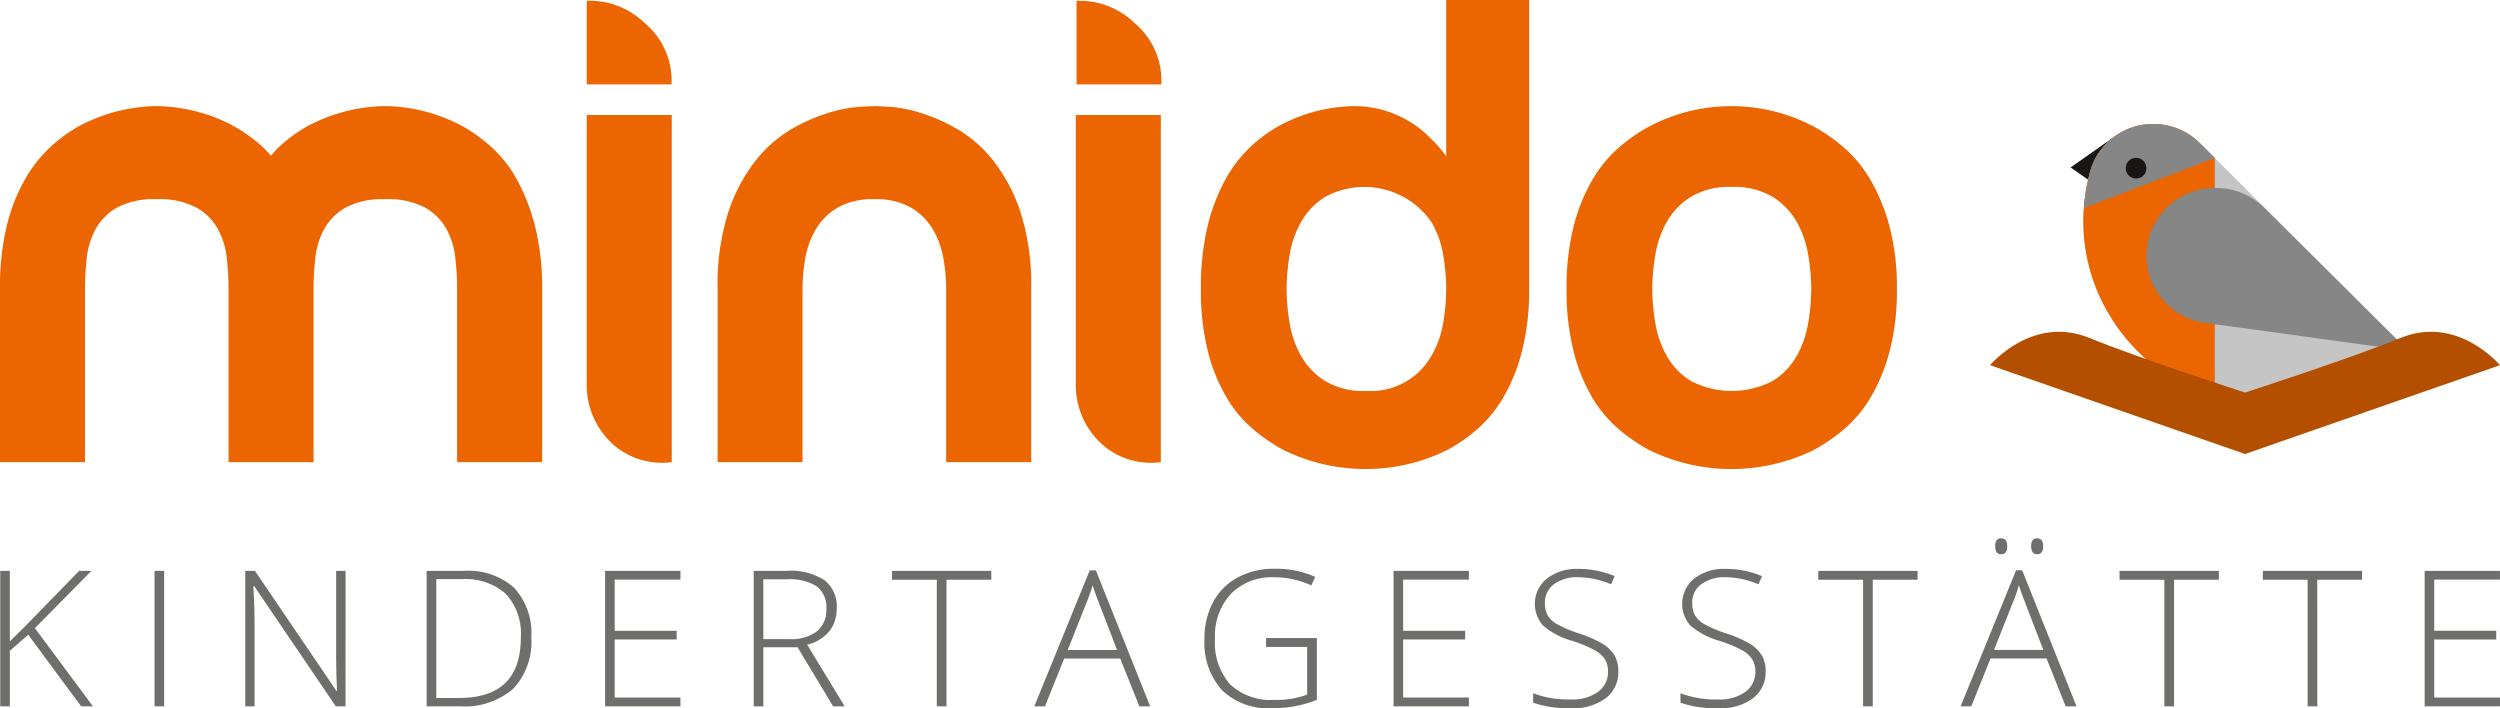 <svg id="Logo" xmlns="http://www.w3.org/2000/svg" xmlns:xlink="http://www.w3.org/1999/xlink" width="266.169" height="75.396" viewBox="0 0 266.169 75.396">
  <defs>
    <style>
      .cls-1 {
        fill: none;
      }

      .cls-2 {
        clip-path: url(#clip-path);
      }

      .cls-3 {
        fill: #eb6500;
      }

      .cls-4 {
        fill: #181716;
      }

      .cls-5 {
        fill: #c5c5c6;
      }

      .cls-6 {
        fill: #858685;
      }

      .cls-7 {
        fill: #6e6e6d;
      }

      .cls-8 {
        fill: #b44f00;
      }
    </style>
    <clipPath id="clip-path">
      <rect id="Rechteck_2" data-name="Rechteck 2" class="cls-1" width="266.169" height="75.396"/>
    </clipPath>
  </defs>
  <g id="Gruppe_1" data-name="Gruppe 1" class="cls-2">
    <path id="Pfad_1" data-name="Pfad 1" class="cls-3" d="M56.977,17.333a21.3,21.3,0,0,0-1.892-4.921A13.406,13.406,0,0,0,52.413,8.95a16.885,16.885,0,0,0-3.077-2.258A17.869,17.869,0,0,0,41.026,4.5a18,18,0,0,0-8.382,2.188A15.859,15.859,0,0,0,29.6,8.95c-.266.248-.506.555-.756.836-.255-.281-.5-.587-.766-.836A16.9,16.9,0,0,0,25,6.691,17.859,17.859,0,0,0,16.692,4.5,18.007,18.007,0,0,0,8.308,6.691,15.938,15.938,0,0,0,5.266,8.95a14.623,14.623,0,0,0-2.671,3.463A19.122,19.122,0,0,0,.7,17.333,27.636,27.636,0,0,0,0,23.968V42.409H9.051V23.968a30.14,30.14,0,0,1,.184-3.282,8.384,8.384,0,0,1,.927-3.061,5.971,5.971,0,0,1,2.265-2.3,8.322,8.322,0,0,1,4.265-.911,8.335,8.335,0,0,1,4.265.911,5.981,5.981,0,0,1,2.263,2.3,8.336,8.336,0,0,1,.927,3.061,29.525,29.525,0,0,1,.186,3.282V42.409h9.051V23.968a29.525,29.525,0,0,1,.186-3.282,8.336,8.336,0,0,1,.927-3.061,5.963,5.963,0,0,1,2.263-2.3,8.335,8.335,0,0,1,4.265-.911,8.345,8.345,0,0,1,4.268.911,6,6,0,0,1,2.263,2.3,8.433,8.433,0,0,1,.927,3.061,30.139,30.139,0,0,1,.184,3.282V42.409H57.72V23.968a26.516,26.516,0,0,0-.743-6.635" transform="translate(0 6.796)"/>
    <path id="Pfad_2" data-name="Pfad 2" class="cls-3" d="M33.511,4.88V41.838a7.887,7.887,0,0,1-5.859-1.566,8.482,8.482,0,0,1-3.192-6.429V4.88Z" transform="translate(38.008 7.365)"/>
    <path id="Pfad_3" data-name="Pfad 3" class="cls-3" d="M46.608,4.5q.222,0,1.6.073a14.481,14.481,0,0,1,3.226.62,19.156,19.156,0,0,1,3.933,1.714,13.655,13.655,0,0,1,3.859,3.353,17.986,17.986,0,0,1,2.929,5.5,25.3,25.3,0,0,1,1.149,8.2V42.409H54.249V23.966a18.945,18.945,0,0,0-.3-3.28,9.14,9.14,0,0,0-1.113-3.061,6.641,6.641,0,0,0-2.3-2.3,7.459,7.459,0,0,0-3.933-.911,7.459,7.459,0,0,0-3.933.911,6.641,6.641,0,0,0-2.3,2.3,9.031,9.031,0,0,0-1.114,3.061,18.7,18.7,0,0,0-.3,3.28V42.409H29.916V23.966a25.3,25.3,0,0,1,1.149-8.2A17.935,17.935,0,0,1,34,10.262a13.613,13.613,0,0,1,3.856-3.353A19.1,19.1,0,0,1,41.786,5.2a14.459,14.459,0,0,1,3.19-.62c.891-.048,1.433-.073,1.632-.073" transform="translate(46.486 6.796)"/>
    <path id="Pfad_4" data-name="Pfad 4" class="cls-3" d="M76.18,17.422V0h8.829V30.692a26.376,26.376,0,0,1-.743,6.632A19.231,19.231,0,0,1,82.3,42.245a13.551,13.551,0,0,1-2.781,3.425,17.466,17.466,0,0,1-3.19,2.223,19.507,19.507,0,0,1-8.681,2.043,19.828,19.828,0,0,1-8.829-2.043,18.623,18.623,0,0,1-3.228-2.223,13.429,13.429,0,0,1-2.819-3.39A18.584,18.584,0,0,1,50.807,37.4a26.376,26.376,0,0,1-.743-6.632,27.766,27.766,0,0,1,.7-6.635,20.2,20.2,0,0,1,1.854-4.921,14.368,14.368,0,0,1,2.6-3.463,15.667,15.667,0,0,1,3.006-2.258A17.2,17.2,0,0,1,66.368,11.3a11.353,11.353,0,0,1,8.254,3.531,14.106,14.106,0,0,1,3.19,4.7Zm-8.533,24.2a7.426,7.426,0,0,0,7.01-3.827,10.361,10.361,0,0,0,1.223-3.536,22.56,22.56,0,0,0,.3-3.5,22.616,22.616,0,0,0-.3-3.5,10.38,10.38,0,0,0-1.223-3.536A8.684,8.684,0,0,0,63.234,21a7.573,7.573,0,0,0-2.562,2.733,10.89,10.89,0,0,0-1.185,3.536,22.614,22.614,0,0,0-.3,3.5,22.558,22.558,0,0,0,.3,3.5A10.87,10.87,0,0,0,60.673,37.8a7.553,7.553,0,0,0,2.562,2.733,7.922,7.922,0,0,0,4.413,1.094" transform="translate(77.794 -0.001)"/>
    <path id="Pfad_5" data-name="Pfad 5" class="cls-3" d="M65.309,23.966a26.39,26.39,0,0,1,.743-6.632,19.232,19.232,0,0,1,1.964-4.921,13.875,13.875,0,0,1,2.82-3.463,17.7,17.7,0,0,1,3.228-2.258,18.756,18.756,0,0,1,17.584,0A17.7,17.7,0,0,1,94.875,8.95a13.875,13.875,0,0,1,2.819,3.463,20.208,20.208,0,0,1,2,4.921,25.274,25.274,0,0,1,.779,6.632A25.267,25.267,0,0,1,99.7,30.6a19.5,19.5,0,0,1-2,4.883,13.429,13.429,0,0,1-2.819,3.39A18.624,18.624,0,0,1,91.647,41.1a19.942,19.942,0,0,1-17.584,0,18.622,18.622,0,0,1-3.228-2.223,13.429,13.429,0,0,1-2.82-3.39A18.585,18.585,0,0,1,66.052,30.6a26.383,26.383,0,0,1-.743-6.635m17.584-10.86A7.922,7.922,0,0,0,78.479,14.2a7.552,7.552,0,0,0-2.562,2.733,10.89,10.89,0,0,0-1.185,3.536,22.609,22.609,0,0,0-.3,3.5,22.589,22.589,0,0,0,.3,3.5A10.87,10.87,0,0,0,75.918,31a7.552,7.552,0,0,0,2.562,2.733,9.453,9.453,0,0,0,8.829,0A7.567,7.567,0,0,0,89.867,31a10.936,10.936,0,0,0,1.188-3.536,22.886,22.886,0,0,0,.3-3.5,22.907,22.907,0,0,0-.3-3.5,10.956,10.956,0,0,0-1.188-3.536A7.567,7.567,0,0,0,87.308,14.2a7.943,7.943,0,0,0-4.416-1.094" transform="translate(101.483 6.796)"/>
    <path id="Pfad_6" data-name="Pfad 6" class="cls-3" d="M53.9,4.88V41.838a7.887,7.887,0,0,1-5.859-1.566,8.482,8.482,0,0,1-3.192-6.429V4.88Z" transform="translate(69.689 7.365)"/>
    <path id="Pfad_7" data-name="Pfad 7" class="cls-3" d="M24.46,8.939V.046a8.366,8.366,0,0,1,6.173,2.361,7.982,7.982,0,0,1,2.855,6.532Z" transform="translate(38.008 0.046)"/>
    <path id="Pfad_8" data-name="Pfad 8" class="cls-3" d="M44.88,8.939V.046a8.366,8.366,0,0,1,6.173,2.361,7.982,7.982,0,0,1,2.855,6.532Z" transform="translate(69.739 0.046)"/>
    <path id="Pfad_9" data-name="Pfad 9" class="cls-4" d="M90.935,12.292,86.32,9.053l4.615-3.24Z" transform="translate(134.132 8.773)"/>
    <path id="Pfad_10" data-name="Pfad 10" class="cls-5" d="M86.851,15.585a19.358,19.358,0,0,0,1.783,8.138,20.053,20.053,0,0,0,11.761,10.554c.148.05.3.1.449.146a20.541,20.541,0,0,0,6.132.936,19.816,19.816,0,0,0,14.47-5.947l-17.08-17.021-.324-.324-3.2-3.187L99.265,7.31A7.009,7.009,0,0,0,94.3,5.262a6.937,6.937,0,0,0-6.832,5.5q-.165.647-.286,1.3a17.329,17.329,0,0,0-.271,2.14c-.043.454-.059.916-.059,1.378" transform="translate(134.957 7.941)"/>
    <path id="Pfad_11" data-name="Pfad 11" class="cls-3" d="M86.851,15.585a19.358,19.358,0,0,0,1.783,8.138,20.053,20.053,0,0,0,11.761,10.554c.148.05.3.1.449.146V8.88L99.265,7.31A7.009,7.009,0,0,0,94.3,5.262a6.937,6.937,0,0,0-6.832,5.5q-.165.647-.286,1.3a17.329,17.329,0,0,0-.271,2.14c-.043.454-.059.916-.059,1.378" transform="translate(134.957 7.941)"/>
    <path id="Pfad_12" data-name="Pfad 12" class="cls-6" d="M86.874,14.208,100.808,8.88,99.23,7.31a7.009,7.009,0,0,0-4.967-2.048,6.937,6.937,0,0,0-6.832,5.5q-.165.647-.286,1.3a17.269,17.269,0,0,0-.271,2.14" transform="translate(134.993 7.941)"/>
    <path id="Pfad_13" data-name="Pfad 13" class="cls-6" d="M89.48,15.2a7.3,7.3,0,0,1,7.358-7.229,7.39,7.39,0,0,1,5.138,2.06l15.385,15.282L95.7,22.339A7.264,7.264,0,0,1,89.48,15.2" transform="translate(139.042 12.036)"/>
    <path id="Pfad_14" data-name="Pfad 14" class="cls-4" d="M90.819,7.78a1.1,1.1,0,1,1-1.1-1.082,1.091,1.091,0,0,1,1.1,1.082" transform="translate(137.703 10.109)"/>
    <path id="Pfad_15" data-name="Pfad 15" class="cls-7" d="M9.878,38.642H8.624L2.993,31.026l-1.959,1.7v5.917H.01V24.221H1.034v7.5l1.627-1.6,5.751-5.9H9.719L3.7,30.319Z" transform="translate(0.015 36.557)"/>
    <rect id="Rechteck_1" data-name="Rechteck 1" class="cls-7" width="1.024" height="14.421" transform="translate(16.452 60.777)"/>
    <path id="Pfad_16" data-name="Pfad 16" class="cls-7" d="M20.9,38.642H19.863L11.17,25.84h-.082q.123,2.289.123,3.45v9.352h-.986V24.221h1.027l8.683,12.785h.059c-.059-1.184-.092-2.309-.092-3.375v-9.41h1Z" transform="translate(15.889 36.557)"/>
    <path id="Pfad_17" data-name="Pfad 17" class="cls-7" d="M28.93,31.292a7.263,7.263,0,0,1-1.938,5.49A7.913,7.913,0,0,1,21.3,38.642H17.785V24.221h3.966a7.323,7.323,0,0,1,5.348,1.8,7.086,7.086,0,0,1,1.831,5.267m-1.116.04a6.231,6.231,0,0,0-1.6-4.66,6.458,6.458,0,0,0-4.7-1.563h-2.7V37.754H21.24q6.574,0,6.574-6.421" transform="translate(27.636 36.557)"/>
    <path id="Pfad_18" data-name="Pfad 18" class="cls-7" d="M33.247,38.642H25.225V24.221h8.022v.928h-7V30.6h6.6v.928h-6.6v6.183h7Z" transform="translate(39.197 36.557)"/>
    <path id="Pfad_19" data-name="Pfad 19" class="cls-7" d="M32.446,32.359v6.283H31.422V24.221h3.494a6.658,6.658,0,0,1,4.035.991A3.507,3.507,0,0,1,40.256,28.2a3.859,3.859,0,0,1-.779,2.447,4.358,4.358,0,0,1-2.365,1.43L41.1,38.642H39.873l-3.782-6.283Zm0-.868h2.8a4.52,4.52,0,0,0,2.881-.816,2.884,2.884,0,0,0,1.024-2.4,2.8,2.8,0,0,0-1.006-2.4,5.55,5.55,0,0,0-3.272-.75H32.446Z" transform="translate(48.826 36.557)"/>
    <path id="Pfad_20" data-name="Pfad 20" class="cls-7" d="M42.989,38.642H41.955V25.167H37.187v-.946H47.757v.946H42.989Z" transform="translate(57.784 36.557)"/>
    <path id="Pfad_21" data-name="Pfad 21" class="cls-7" d="M52.264,33.588H46.3l-2.046,5.089H43.119l5.9-14.479h.651l5.782,14.479H54.3Zm-5.59-.908h5.251l-2-5.2c-.166-.409-.368-.974-.6-1.7a15.766,15.766,0,0,1-.592,1.719Z" transform="translate(67.002 36.522)"/>
    <path id="Pfad_22" data-name="Pfad 22" class="cls-7" d="M56.769,31.509h5.409v6.58a12.38,12.38,0,0,1-4.789.888,7.048,7.048,0,0,1-5.325-1.93,7.567,7.567,0,0,1-1.852-5.46,8.072,8.072,0,0,1,.919-3.9,6.385,6.385,0,0,1,2.628-2.63,8.14,8.14,0,0,1,3.93-.926A10.281,10.281,0,0,1,62,25l-.411.906a9.481,9.481,0,0,0-3.956-.868,6.1,6.1,0,0,0-4.6,1.762,6.55,6.55,0,0,0-1.7,4.75,6.71,6.71,0,0,0,1.617,4.9,6.37,6.37,0,0,0,4.748,1.644,9.373,9.373,0,0,0,3.445-.562V32.455H56.769Z" transform="translate(78.025 36.421)"/>
    <path id="Pfad_23" data-name="Pfad 23" class="cls-7" d="M66.117,38.642H58.095V24.221h8.022v.928h-7V30.6h6.6v.928h-6.6v6.183h7Z" transform="translate(90.273 36.557)"/>
    <path id="Pfad_24" data-name="Pfad 24" class="cls-7" d="M72.981,35.049a3.446,3.446,0,0,1-1.351,2.861,5.685,5.685,0,0,1-3.591,1.056,11.455,11.455,0,0,1-4.125-.582V37.377a10.585,10.585,0,0,0,4.045.66,4.587,4.587,0,0,0,2.865-.813,2.566,2.566,0,0,0,1.06-2.135,2.449,2.449,0,0,0-.35-1.358,3.226,3.226,0,0,0-1.147-.981,14.082,14.082,0,0,0-2.329-.956,8.028,8.028,0,0,1-3.108-1.644,3.48,3.48,0,0,1,.432-4.989,5.184,5.184,0,0,1,3.32-1.024,9.893,9.893,0,0,1,3.887.77l-.373.868a9.209,9.209,0,0,0-3.494-.75,4.147,4.147,0,0,0-2.592.74,2.406,2.406,0,0,0-.963,2.013,2.555,2.555,0,0,0,.3,1.312,2.67,2.67,0,0,0,.968.921,13.209,13.209,0,0,0,2.309.981,12.648,12.648,0,0,1,2.579,1.129,3.714,3.714,0,0,1,1.262,1.245,3.385,3.385,0,0,1,.4,1.681" transform="translate(99.317 36.432)"/>
    <path id="Pfad_25" data-name="Pfad 25" class="cls-7" d="M79.123,35.049a3.446,3.446,0,0,1-1.351,2.861,5.685,5.685,0,0,1-3.591,1.056,11.455,11.455,0,0,1-4.125-.582V37.377a10.585,10.585,0,0,0,4.045.66,4.587,4.587,0,0,0,2.865-.813,2.566,2.566,0,0,0,1.06-2.135,2.449,2.449,0,0,0-.35-1.358,3.225,3.225,0,0,0-1.147-.981,14.082,14.082,0,0,0-2.329-.956,8.029,8.029,0,0,1-3.108-1.644,3.48,3.48,0,0,1,.432-4.989,5.184,5.184,0,0,1,3.32-1.024,9.893,9.893,0,0,1,3.887.77l-.373.868a9.209,9.209,0,0,0-3.494-.75,4.147,4.147,0,0,0-2.592.74,2.406,2.406,0,0,0-.963,2.013,2.556,2.556,0,0,0,.3,1.312,2.67,2.67,0,0,0,.968.921,13.207,13.207,0,0,0,2.309.981,12.648,12.648,0,0,1,2.579,1.129,3.714,3.714,0,0,1,1.262,1.245,3.385,3.385,0,0,1,.4,1.681" transform="translate(108.861 36.432)"/>
    <path id="Pfad_26" data-name="Pfad 26" class="cls-7" d="M81.6,38.642H80.57V25.167H75.8v-.946H86.373v.946H81.6Z" transform="translate(117.788 36.557)"/>
    <path id="Pfad_27" data-name="Pfad 27" class="cls-7" d="M90.881,35.634H84.918L82.87,40.725H81.736l5.9-14.481h.651l5.785,14.481H92.917Zm-5.593-.908h5.251l-2-5.2c-.169-.407-.37-.974-.6-1.7a15.9,15.9,0,0,1-.593,1.716Zm.13-11.036a1.048,1.048,0,0,1,.156-.65.569.569,0,0,1,.478-.2c.429,0,.641.284.641.848s-.212.848-.641.848-.633-.281-.633-.848m3.826,0a1.065,1.065,0,0,1,.156-.65.564.564,0,0,1,.475-.2c.429,0,.644.284.644.848s-.215.848-.644.848-.631-.281-.631-.848" transform="translate(127.009 34.474)"/>
    <path id="Pfad_28" data-name="Pfad 28" class="cls-7" d="M94.163,38.642H93.129V25.167H88.361v-.946H98.931v.946H94.163Z" transform="translate(137.303 36.557)"/>
    <path id="Pfad_29" data-name="Pfad 29" class="cls-7" d="M100.136,38.642H99.1V25.167H94.333v-.946H104.9v.946h-4.768Z" transform="translate(146.584 36.557)"/>
    <path id="Pfad_30" data-name="Pfad 30" class="cls-7" d="M109.1,38.642H101.08V24.221H109.1v.928h-7V30.6h6.6v.928h-6.6v6.183h7Z" transform="translate(157.067 36.557)"/>
    <path id="Pfad_31" data-name="Pfad 31" class="cls-8" d="M126.673,14.733c-5.358,2.191-16.565,5.817-16.565,5.817S98.9,16.924,93.542,14.733c-6.086-2.487-10.581,2.9-10.581,2.9l27.148,9.458,27.145-9.458s-4.495-5.39-10.581-2.9" transform="translate(128.912 21.247)"/>
  </g>
</svg>
